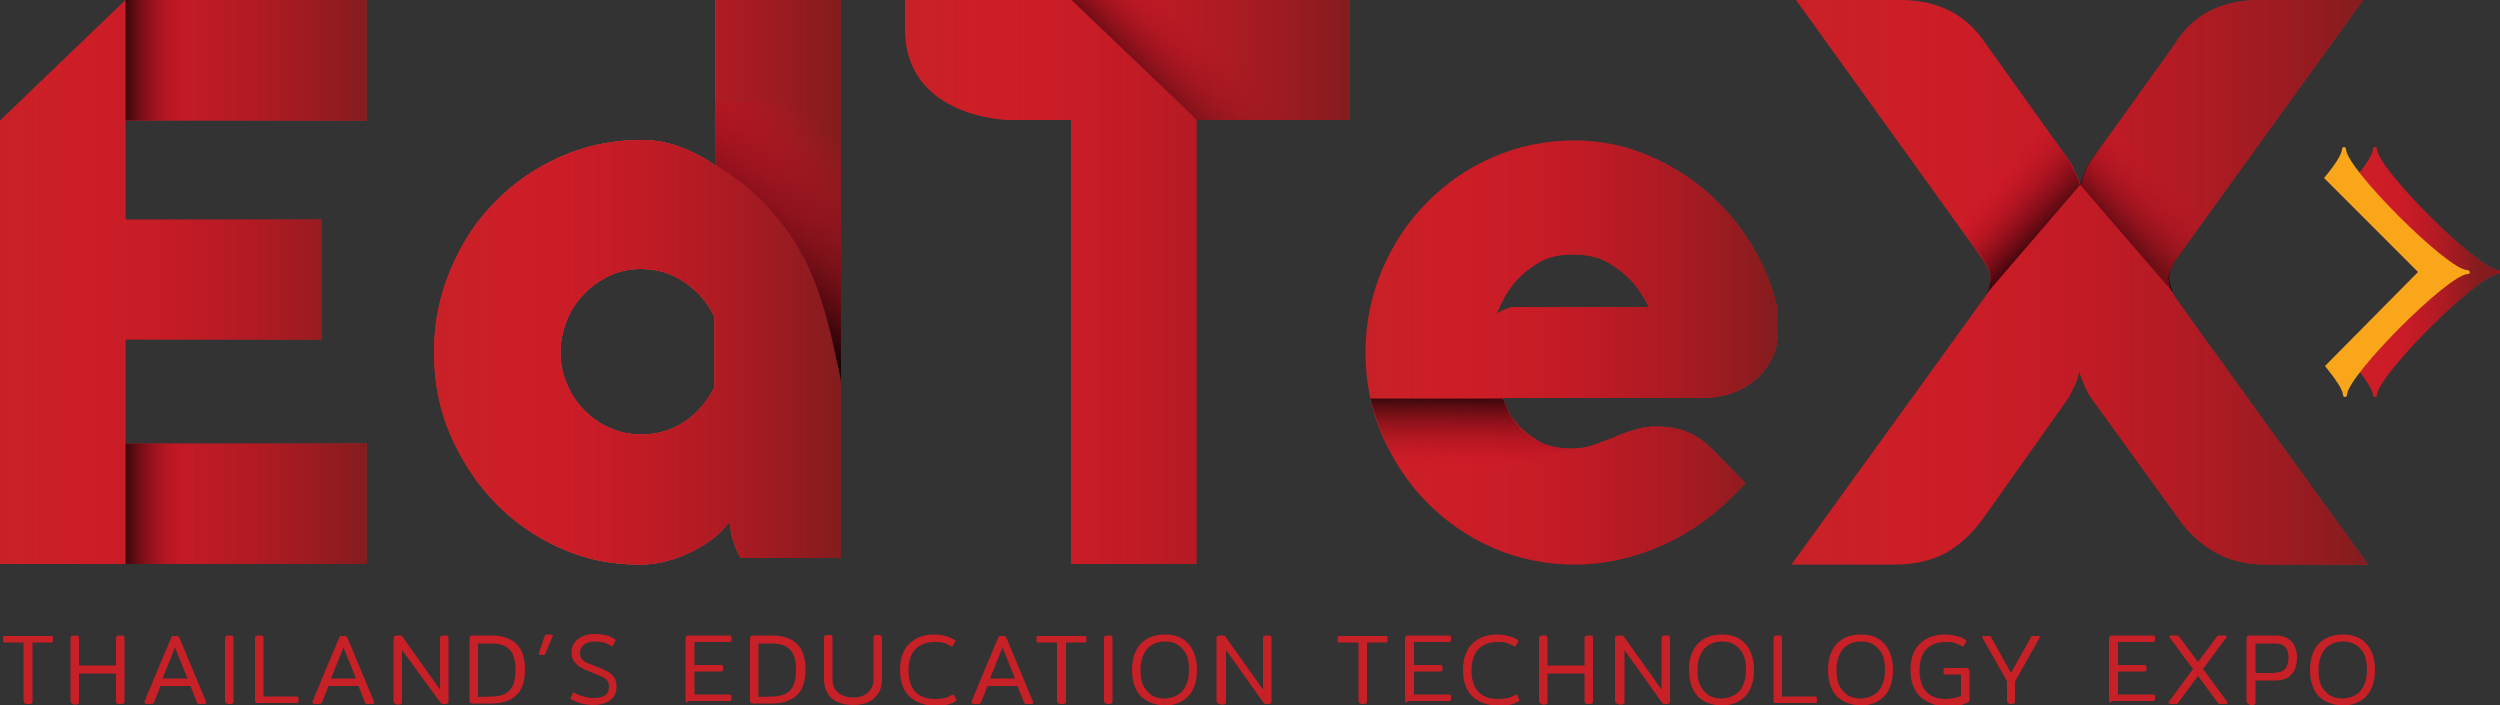 <?xml version="1.0" encoding="utf-8"?>
<!-- Generator: Adobe Illustrator 26.2.1, SVG Export Plug-In . SVG Version: 6.00 Build 0)  -->
<svg version="1.1" id="Layer_1" xmlns="http://www.w3.org/2000/svg" xmlns:xlink="http://www.w3.org/1999/xlink" x="0px" y="0px"
	 viewBox="0 0 500 141" style="enable-background:new 0 0 500 141;" xml:space="preserve">
<rect x="0" y="0" width="500" height="141" fill="#333333" stroke="none"/>
<style type="text/css">
	.st0{fill:#C82127;}
	.st1{fill:url(#SVGID_1_);}
	.st2{opacity:0.7;fill:url(#SVGID_00000142138097443849004040000010992379973323281030_);enable-background:new    ;}
	.st3{fill:url(#SVGID_00000177477572422183215430000017812960681786085001_);}
	.st4{fill:url(#SVGID_00000173861239735847561540000006971300792657466288_);}
	.st5{fill:url(#SVGID_00000109719086013930237180000006631954078901726875_);}
	.st6{fill:url(#SVGID_00000075123557205732077320000016693722539820638860_);}
	.st7{fill:#C82027;}
	.st8{fill:#C92027;}
	.st9{fill:url(#SVGID_00000175322523100162895900000006475464589505083792_);}
	.st10{fill:#F9A61A;}
	.st11{fill:url(#SVGID_00000104677648994417766610000003839099582568835751_);}
	.st12{opacity:0.7;fill:url(#SVGID_00000003069619946221284320000014380490140106773943_);enable-background:new    ;}
	.st13{opacity:0.7;fill:url(#SVGID_00000001651252157308151200000011049441595270418360_);enable-background:new    ;}
	.st14{fill:url(#SVGID_00000057850681923314823840000012641193953601070250_);}
	.st15{fill:url(#SVGID_00000010299016511294462710000016332312300077326264_);}
	.st16{fill:url(#SVGID_00000145769724429845845320000008184399201485209789_);}
	.st17{fill:url(#SVGID_00000026880099268605439990000010117525692932974253_);}
	.st18{fill:url(#SVGID_00000105414502811086156890000005265887052785124499_);}
	.st19{opacity:0.7;fill:url(#SVGID_00000093876656088924654540000014980132689780500620_);enable-background:new    ;}
</style>
<path class="st0" d="M181-0.1v5.9c0,17.8,20.6,18.2,20.6,18.2h12.6v88.8h25.1V24h30.6V-0.1H181z"/>
<linearGradient id="SVGID_1_" gradientUnits="userSpaceOnUse" x1="239.4" y1="962" x2="239.4" y2="962" gradientTransform="matrix(1 0 0 1 0 -938)">
	<stop  offset="0.147" style="stop-color:#FFFFFF;stop-opacity:0"/>
	<stop  offset="0.995" style="stop-color:#6B6C6E"/>
</linearGradient>
<path class="st1" d="M239.4,24"/>
<linearGradient id="SVGID_00000101084785300794557210000017887119660703785364_" gradientUnits="userSpaceOnUse" x1="245.341" y1="943.972" x2="233.618" y2="956.178" gradientTransform="matrix(1 0 0 1 0 -938)">
	<stop  offset="0.147" style="stop-color:#F40F2B;stop-opacity:0"/>
	<stop  offset="0.994" style="stop-color:#000000"/>
</linearGradient>
<polygon style="opacity:0.7;fill:url(#SVGID_00000101084785300794557210000017887119660703785364_);enable-background:new    ;" points="
	214.2,-0.1 239.4,-0.1 265,24 239.4,24 "/>
<linearGradient id="SVGID_00000030475432351622516090000016946791232028197304_" gradientUnits="userSpaceOnUse" x1="181" y1="994.35" x2="269.9" y2="994.35" gradientTransform="matrix(1 0 0 1 0 -938)">
	<stop  offset="0" style="stop-color:#F40F2B;stop-opacity:0"/>
	<stop  offset="0.995" style="stop-color:#841C1E"/>
</linearGradient>
<path style="fill:url(#SVGID_00000030475432351622516090000016946791232028197304_);" d="M181-0.1v5.9c0,17.8,20.6,18.2,20.6,18.2
	h12.6v88.8h25.1V24h30.6V-0.1H181z"/>
<path class="st0" d="M435.1,52c-0.6,0.8-0.9,1.7-1.2,2.5c-0.1,0.4-0.2,0.8-0.2,1.2c0.1,0.4,0.1,0.8,0.2,1.2s0.2,0.8,0.4,1.2
	c0.2,0.4,0.4,0.8,0.7,1.3c3,4.2,6.1,8.6,9.5,13.2c3.3,4.6,6.7,9.3,10,13.9c3.4,4.6,6.7,9.2,9.9,13.7c3.3,4.5,6.3,8.7,9.2,12.7h-20.5
	c-3.8,0-7.2-0.8-10-2.4s-5.2-3.7-7.1-6.4l-17.9-24.7c-0.4-0.6-0.7-1.2-1-1.8c-0.3-0.6-0.5-1.2-0.7-1.7c-0.2-0.6-0.4-1.1-0.5-1.6
	c-0.2,0.5-0.3,1.1-0.5,1.7c-0.2,0.5-0.4,1-0.7,1.6c-0.3,0.6-0.6,1.2-0.9,1.8L396.4,104c-2.1,2.8-4.5,5-7.3,6.6
	c-2.8,1.5-6.2,2.3-10,2.3h-20.8l38.4-53.1c0.7-0.9,1.1-1.6,1.2-2.2c0.2-0.6,0.2-1.1,0.2-1.4v-0.4c0-0.7-0.2-1.4-0.5-2.1
	c-0.3-0.7-0.7-1.3-1.1-1.9L359.2,0H380c3.7,0,7,0.7,10,2.2c2.9,1.5,5.3,3.7,7.1,6.5l16.8,23.5c0.4,0.6,0.7,1.1,0.9,1.7
	c0.3,0.6,0.5,1.1,0.7,1.5c0.2,0.6,0.4,1.1,0.6,1.6c0.1-0.4,0.3-0.9,0.5-1.5c0.2-0.4,0.3-0.9,0.6-1.5c0.2-0.6,0.6-1.2,1-1.8
	l16.7-23.3C438.5,3,444.2,0,452,0h20.6L435.1,52z"/>
<linearGradient id="SVGID_00000010272500881127450930000014089175680838058642_" gradientUnits="userSpaceOnUse" x1="395.092" y1="973.064" x2="407.888" y2="984.478" gradientTransform="matrix(1 0 0 1 0 -938)">
	<stop  offset="0.148" style="stop-color:#F40F2B;stop-opacity:0"/>
	<stop  offset="0.994" style="stop-color:#000000"/>
</linearGradient>
<path style="fill:url(#SVGID_00000010272500881127450930000014089175680838058642_);" d="M416,37c-0.2-0.5-0.4-1-0.6-1.6
	c-0.2-0.5-0.4-1-0.7-1.5c-0.3-0.6-0.6-1.1-0.9-1.7l-5.4-7.6l-20,15.8l8.1,11.2c0.4,0.6,0.8,1.2,1.1,1.9c0.3,0.7,0.5,1.4,0.5,2.1V56
	c0,0.3-0.1,0.8-0.2,1.4c-0.1,0.5-0.4,1.1-0.9,1.7l0,0L416,37z"/>
<linearGradient id="SVGID_00000180331545035921378210000014383173594695798202_" gradientUnits="userSpaceOnUse" x1="435.953" y1="972.325" x2="424.15" y2="984.774" gradientTransform="matrix(1 0 0 1 0 -938)">
	<stop  offset="0.148" style="stop-color:#F40F2B;stop-opacity:0"/>
	<stop  offset="0.994" style="stop-color:#000000"/>
</linearGradient>
<path style="fill:url(#SVGID_00000180331545035921378210000014383173594695798202_);" d="M434.4,58c-0.2-0.4-0.3-0.8-0.4-1.2
	s-0.2-0.8-0.2-1.2s0.1-0.8,0.2-1.2c0.2-0.8,0.6-1.7,1.2-2.5l8.4-11.7l-20-15.8l-5.5,7.7c-0.4,0.6-0.7,1.2-1,1.8
	c-0.2,0.6-0.4,1.1-0.6,1.5c-0.2,0.6-0.4,1.1-0.5,1.5l18.7,21.7C434.6,58.5,434.5,58.3,434.4,58z"/>
<linearGradient id="SVGID_00000139276891078314501650000006944355815633168803_" gradientUnits="userSpaceOnUse" x1="358.3" y1="994.45" x2="473.745" y2="994.45" gradientTransform="matrix(1 0 0 1 0 -938)">
	<stop  offset="0" style="stop-color:#F40F2B;stop-opacity:0"/>
	<stop  offset="0.995" style="stop-color:#841C1E"/>
</linearGradient>
<path style="fill:url(#SVGID_00000139276891078314501650000006944355815633168803_);" d="M435.1,52c-0.6,0.8-0.9,1.7-1.2,2.5
	c-0.1,0.4-0.2,0.8-0.2,1.2c0.1,0.4,0.1,0.8,0.2,1.2s0.2,0.8,0.4,1.2c0.2,0.4,0.4,0.8,0.7,1.3c3,4.2,6.1,8.6,9.5,13.2
	c3.3,4.6,6.7,9.3,10,13.9c3.4,4.6,6.7,9.2,9.9,13.7c3.3,4.5,6.3,8.7,9.2,12.7h-20.5c-3.8,0-7.2-0.8-10-2.4s-5.2-3.7-7.1-6.4
	l-17.9-24.7c-0.4-0.6-0.7-1.2-1-1.8c-0.3-0.6-0.5-1.2-0.7-1.7c-0.2-0.6-0.4-1.1-0.5-1.6c-0.2,0.5-0.3,1.1-0.5,1.7
	c-0.2,0.5-0.4,1-0.7,1.6c-0.3,0.6-0.6,1.2-0.9,1.8L396.4,104c-2.1,2.8-4.5,5-7.3,6.6c-2.8,1.5-6.2,2.3-10,2.3h-20.8l38.4-53.1
	c0.7-0.9,1.1-1.6,1.2-2.2c0.2-0.6,0.2-1.1,0.2-1.4v-0.4c0-0.7-0.2-1.4-0.5-2.1c-0.3-0.7-0.7-1.3-1.1-1.9L359.2,0H380
	c3.7,0,7,0.7,10,2.2c2.9,1.5,5.3,3.7,7.1,6.5l16.8,23.5c0.4,0.6,0.7,1.1,0.9,1.7c0.3,0.6,0.5,1.1,0.7,1.5c0.2,0.6,0.4,1.1,0.6,1.6
	c0.1-0.4,0.3-0.9,0.5-1.5c0.2-0.4,0.3-0.9,0.6-1.5c0.2-0.6,0.6-1.2,1-1.8l16.7-23.3C438.5,3,444.2,0,452,0h20.6L435.1,52z"/>
<g>
	<path class="st7" d="M4.7,140.1v-11.6H1.1c-0.2,0-0.4,0-0.4-0.1c-0.1-0.1-0.1-0.2-0.1-0.4v-0.3c0-0.2,0-0.3,0.1-0.4
		s0.2-0.1,0.4-0.1h9c0.2,0,0.4,0,0.4,0.1c0.1,0.1,0.1,0.2,0.1,0.4v0.3c0,0.2,0,0.3-0.1,0.4s-0.2,0.1-0.4,0.1H6.5v11.6
		c0,0.2,0,0.4-0.1,0.5s-0.2,0.2-0.4,0.2H5.3C4.9,140.7,4.7,140.5,4.7,140.1z"/>
	<path class="st7" d="M14.1,140.1v-12.4c0-0.4,0.2-0.6,0.6-0.6h0.6c0.2,0,0.4,0,0.4,0.2c0.1,0.1,0.1,0.3,0.1,0.4v5.4h7.4v-5.4
		c0-0.4,0.2-0.6,0.6-0.6h0.6c0.2,0,0.4,0,0.4,0.2c0.1,0.1,0.1,0.3,0.1,0.4v12.4c0,0.2,0,0.4-0.1,0.5s-0.2,0.2-0.4,0.2h-0.6
		c-0.4,0-0.6-0.2-0.6-0.6v-5.5h-7.4v5.5c0,0.2,0,0.4-0.1,0.5s-0.2,0.2-0.4,0.2h-0.6C14.3,140.7,14.1,140.5,14.1,140.1z"/>
	<path class="st7" d="M28.9,140.5c0,0,0-0.1,0-0.2l5.3-12.7c0.1-0.2,0.1-0.3,0.2-0.3c0.1-0.1,0.2-0.1,0.3-0.1h0.7
		c0.1,0,0.2,0,0.3,0.1s0.1,0.2,0.2,0.3l5.3,12.7c0,0.1,0,0.2,0,0.2c0,0.2-0.1,0.3-0.3,0.3h-1c-0.2,0-0.3,0-0.3-0.1
		c-0.1,0-0.1-0.1-0.2-0.2l-1.3-3.3h-6l-1.3,3.3c-0.1,0.1-0.1,0.2-0.2,0.2s-0.2,0.1-0.3,0.1h-1C29,140.7,28.9,140.6,28.9,140.5z
		 M37.5,135.7l-2.5-6.2l-2.5,6.2H37.5z"/>
	<path class="st7" d="M45,140.1v-12.4c0-0.4,0.2-0.6,0.6-0.6h0.6c0.2,0,0.4,0,0.4,0.2c0.1,0.1,0.1,0.3,0.1,0.4v12.4
		c0,0.2,0,0.4-0.1,0.5s-0.2,0.2-0.4,0.2h-0.6C45.2,140.7,45,140.5,45,140.1z"/>
	<path class="st7" d="M51,140.1v-12.4c0-0.4,0.2-0.6,0.6-0.6h0.6c0.2,0,0.4,0,0.4,0.2c0.1,0.1,0.1,0.3,0.1,0.4v11.6h6.5
		c0.2,0,0.4,0,0.4,0.1c0.1,0.1,0.1,0.2,0.1,0.4v0.3c0,0.2,0,0.3-0.1,0.4c-0.1,0.1-0.2,0.1-0.4,0.1h-7.7
		C51.2,140.7,51,140.5,51,140.1z"/>
	<path class="st7" d="M62.5,140.5c0,0,0-0.1,0-0.2l5.3-12.7c0.1-0.2,0.1-0.3,0.2-0.3c0.1-0.1,0.2-0.1,0.3-0.1H69
		c0.1,0,0.2,0,0.3,0.1c0.1,0.1,0.1,0.2,0.2,0.3l5.3,12.7c0,0.1,0,0.2,0,0.2c0,0.2-0.1,0.3-0.3,0.3h-1c-0.2,0-0.3,0-0.3-0.1
		c-0.1,0-0.1-0.1-0.2-0.2l-1.3-3.3h-6l-1.3,3.3c-0.1,0.1-0.1,0.2-0.2,0.2s-0.2,0.1-0.3,0.1h-1C62.6,140.7,62.5,140.6,62.5,140.5z
		 M71.2,135.7l-2.5-6.2l-2.5,6.2H71.2z"/>
	<path class="st7" d="M78.7,140.1v-12.4c0-0.4,0.2-0.6,0.6-0.6h0.6c0.2,0,0.3,0,0.4,0.1c0.1,0,0.2,0.1,0.3,0.3l7.4,10.4v-10.2
		c0-0.4,0.2-0.6,0.6-0.6h0.6c0.2,0,0.4,0,0.4,0.2c0.1,0.1,0.1,0.3,0.1,0.4v12.4c0,0.2,0,0.4-0.1,0.5s-0.2,0.2-0.4,0.2h-0.6
		c-0.1,0-0.3,0-0.3-0.1c-0.1,0-0.2-0.1-0.3-0.3L80.4,130v10.2c0,0.2,0,0.4-0.1,0.5s-0.2,0.2-0.4,0.2h-0.6
		C78.9,140.7,78.7,140.5,78.7,140.1z"/>
	<path class="st7" d="M93.9,140.1v-12.4c0-0.4,0.2-0.6,0.6-0.6h3.7c2.2,0,3.8,0.5,5,1.6s1.8,2.8,1.8,5.2s-0.6,4.1-1.8,5.2
		c-1.2,1.1-2.8,1.6-5,1.6h-3.7C94.1,140.7,93.9,140.5,93.9,140.1z M98.3,139.3c1.6,0,2.8-0.4,3.6-1.2c0.8-0.8,1.2-2.2,1.2-4.1
		c0-1.9-0.4-3.3-1.2-4.1c-0.8-0.8-2-1.2-3.6-1.2h-2.7v10.7L98.3,139.3L98.3,139.3z"/>
	<path class="st7" d="M107.8,130.8c0,0,0-0.1,0-0.2l1.1-3.3c0.1-0.2,0.1-0.3,0.2-0.3c0.1-0.1,0.2-0.1,0.4-0.1h0.7
		c0.2,0,0.4,0.1,0.4,0.2s0,0.1-0.1,0.2l-1.4,3.4c-0.1,0.2-0.2,0.3-0.5,0.3h-0.5C107.9,131,107.8,130.9,107.8,130.8z"/>
	<path class="st7" d="M116.3,140.7c-0.8-0.2-1.5-0.5-2-0.8c-0.1-0.1-0.2-0.2-0.2-0.3c0,0,0-0.1,0.1-0.2l0.4-0.8
		c0.1-0.1,0.1-0.1,0.2-0.1s0.1,0,0.2,0.1c0.5,0.3,1,0.5,1.7,0.7s1.3,0.3,2,0.3c1,0,1.8-0.2,2.3-0.5c0.5-0.4,0.8-0.9,0.8-1.7
		c0-0.5-0.1-0.9-0.3-1.2c-0.2-0.3-0.5-0.6-1-0.8c-0.4-0.2-1.1-0.5-2.1-0.9c-0.8-0.3-1.5-0.6-2.1-0.9c-0.5-0.3-1-0.7-1.4-1.2
		s-0.6-1.1-0.6-1.9c0-1.1,0.4-2,1.3-2.7s2-1,3.3-1c1.6,0,3,0.3,4,1c0.1,0.1,0.2,0.2,0.2,0.3s0,0.1-0.1,0.2l-0.4,0.8
		c-0.1,0.1-0.1,0.2-0.2,0.2c0,0-0.1,0-0.2-0.1c-0.8-0.6-1.9-0.9-3.3-0.9c-0.9,0-1.6,0.2-2.1,0.6c-0.5,0.4-0.8,0.9-0.8,1.7
		c0,0.5,0.1,0.9,0.3,1.1c0.2,0.3,0.4,0.5,0.8,0.7c0.3,0.2,0.9,0.4,1.6,0.7l0.8,0.3c0.9,0.4,1.7,0.7,2.2,1s0.9,0.7,1.2,1.2
		c0.3,0.5,0.4,1.1,0.4,1.8c0,1.1-0.4,2-1.2,2.6c-0.8,0.6-2,1-3.5,1C118,141,117.1,140.9,116.3,140.7z"/>
	<path class="st7" d="M137.1,140.1v-12.4c0-0.4,0.2-0.6,0.6-0.6h8.1c0.2,0,0.4,0,0.4,0.1c0.1,0.1,0.1,0.2,0.1,0.4v0.3
		c0,0.2,0,0.4-0.1,0.4c-0.1,0.1-0.2,0.1-0.4,0.1h-6.9v4.6h5.2c0.2,0,0.4,0,0.4,0.1c0.1,0.1,0.1,0.2,0.1,0.4v0.3c0,0.2,0,0.3-0.1,0.4
		c-0.1,0.1-0.2,0.1-0.4,0.1h-5.2v4.6h6.9c0.2,0,0.4,0,0.4,0.1c0.1,0.1,0.1,0.2,0.1,0.4v0.3c0,0.2,0,0.3-0.1,0.4
		c-0.1,0.1-0.2,0.1-0.4,0.1h-8.1C137.3,140.7,137.1,140.5,137.1,140.1z"/>
	<path class="st7" d="M150,140.1v-12.4c0-0.4,0.2-0.6,0.6-0.6h3.7c2.2,0,3.8,0.5,5,1.6s1.8,2.8,1.8,5.2s-0.6,4.1-1.8,5.2
		c-1.2,1.1-2.8,1.6-5,1.6h-3.7C150.2,140.7,150,140.5,150,140.1z M154.4,139.3c1.6,0,2.8-0.4,3.6-1.2s1.2-2.2,1.2-4.1
		c0-1.9-0.4-3.3-1.2-4.1s-2-1.2-3.6-1.2h-2.7v10.7L154.4,139.3L154.4,139.3z"/>
	<path class="st7" d="M167.5,140.4c-0.9-0.4-1.6-1-2-1.8c-0.5-0.8-0.7-1.7-0.7-2.7v-8.3c0-0.4,0.2-0.6,0.6-0.6h0.6
		c0.2,0,0.4,0,0.4,0.2c0.1,0.1,0.1,0.3,0.1,0.4v8.3c0,1.1,0.4,2,1.1,2.6c0.7,0.6,1.7,1,3,1s2.2-0.3,3-1c0.7-0.6,1.1-1.5,1.1-2.6
		v-8.3c0-0.2,0-0.4,0.1-0.4c0.1-0.1,0.2-0.2,0.4-0.2h0.6c0.4,0,0.6,0.2,0.6,0.6v8.3c0,1-0.2,1.9-0.7,2.7s-1.2,1.4-2,1.8
		c-0.9,0.4-1.9,0.6-3,0.6C169.4,141,168.4,140.8,167.5,140.4z"/>
	<path class="st7" d="M181.8,139.2c-1.2-1.2-1.8-3-1.8-5.2s0.6-4,1.8-5.2s2.8-1.9,5-1.9c0.8,0,1.6,0.1,2.3,0.3
		c0.7,0.2,1.3,0.4,1.8,0.8c0.1,0.1,0.2,0.1,0.2,0.2c0,0.1,0,0.1-0.1,0.2l-0.4,0.7c-0.1,0.1-0.1,0.2-0.2,0.2c-0.1,0-0.1,0-0.2-0.1
		c-0.4-0.2-0.9-0.4-1.4-0.6c-0.6-0.2-1.2-0.2-1.9-0.2c-1.6,0-2.9,0.5-3.8,1.4c-0.9,0.9-1.4,2.4-1.4,4.3c0,1.9,0.5,3.4,1.4,4.3
		c0.9,0.9,2.2,1.4,3.8,1.4c0.8,0,1.5-0.1,2-0.2c0.6-0.1,1.1-0.4,1.5-0.6c0.1-0.1,0.1-0.1,0.2-0.1c0.1,0,0.1,0,0.2,0.1l0.4,0.8
		c0,0.1,0.1,0.1,0.1,0.2v0.1l-0.1,0.1c-1,0.7-2.5,1-4.4,1C184.6,141,183,140.4,181.8,139.2z"/>
	<path class="st7" d="M194.3,140.5c0,0,0-0.1,0-0.2l5.3-12.7c0.1-0.2,0.1-0.3,0.2-0.3c0.1-0.1,0.2-0.1,0.3-0.1h0.7
		c0.1,0,0.2,0,0.3,0.1s0.1,0.2,0.2,0.3l5.3,12.7c0,0.1,0,0.2,0,0.2c0,0.2-0.1,0.3-0.3,0.3h-1c-0.2,0-0.3,0-0.3-0.1
		c-0.1,0-0.1-0.1-0.2-0.2l-1.3-3.3h-6l-1.3,3.3c-0.1,0.1-0.1,0.2-0.2,0.2c-0.1,0-0.2,0.1-0.3,0.1h-1
		C194.4,140.7,194.3,140.6,194.3,140.5z M203,135.7l-2.5-6.2l-2.5,6.2H203z"/>
	<path class="st7" d="M211.4,140.1v-11.6h-3.6c-0.2,0-0.4,0-0.4-0.1c-0.1-0.1-0.1-0.2-0.1-0.4v-0.3c0-0.2,0-0.3,0.1-0.4
		s0.2-0.1,0.4-0.1h9c0.2,0,0.4,0,0.4,0.1c0.1,0.1,0.1,0.2,0.1,0.4v0.3c0,0.2,0,0.3-0.1,0.4s-0.2,0.1-0.4,0.1h-3.6v11.6
		c0,0.2,0,0.4-0.1,0.5s-0.2,0.2-0.4,0.2H212C211.6,140.7,211.4,140.5,211.4,140.1z"/>
	<path class="st7" d="M220.8,140.1v-12.4c0-0.4,0.2-0.6,0.6-0.6h0.6c0.2,0,0.4,0,0.4,0.2c0.1,0.1,0.1,0.3,0.1,0.4v12.4
		c0,0.2,0,0.4-0.1,0.5s-0.2,0.2-0.4,0.2h-0.6C221,140.7,220.8,140.5,220.8,140.1z"/>
	<path class="st7" d="M228.1,139.2c-1.1-1.2-1.7-3-1.7-5.2s0.6-4,1.7-5.2c1.1-1.2,2.8-1.9,4.8-1.9c2.1,0,3.7,0.6,4.8,1.9
		c1.1,1.2,1.7,3,1.7,5.2s-0.6,4-1.7,5.2c-1.1,1.2-2.8,1.9-4.8,1.9C230.9,141,229.3,140.4,228.1,139.2z M236.5,138.2
		c0.8-1,1.3-2.4,1.3-4.2c0-1.9-0.4-3.3-1.3-4.2c-0.8-1-2-1.5-3.5-1.5s-2.7,0.5-3.6,1.5c-0.8,1-1.3,2.4-1.3,4.2
		c0,1.9,0.4,3.3,1.3,4.2c0.8,1,2,1.5,3.6,1.5C234.5,139.6,235.7,139.1,236.5,138.2z"/>
	<path class="st7" d="M243.3,140.1v-12.4c0-0.4,0.2-0.6,0.6-0.6h0.6c0.2,0,0.3,0,0.4,0.1c0.1,0,0.2,0.1,0.3,0.3l7.4,10.4v-10.2
		c0-0.4,0.2-0.6,0.6-0.6h0.6c0.2,0,0.4,0,0.4,0.2c0.1,0.1,0.1,0.3,0.1,0.4v12.4c0,0.2,0,0.4-0.1,0.5s-0.2,0.2-0.4,0.2h-0.6
		c-0.1,0-0.3,0-0.3-0.1c-0.1,0-0.2-0.1-0.3-0.3l-7.4-10.4v10.2c0,0.2,0,0.4-0.1,0.5s-0.2,0.2-0.4,0.2h-0.6
		C243.5,140.7,243.3,140.5,243.3,140.1z"/>
	<path class="st7" d="M271.7,140.1v-11.6H268c-0.2,0-0.4,0-0.4-0.1c-0.1-0.1-0.1-0.2-0.1-0.4v-0.3c0-0.2,0-0.3,0.1-0.4
		s0.2-0.1,0.4-0.1h9c0.2,0,0.4,0,0.4,0.1c0.1,0.1,0.1,0.2,0.1,0.4v0.3c0,0.2,0,0.3-0.1,0.4s-0.2,0.1-0.4,0.1h-3.6v11.6
		c0,0.2,0,0.4-0.1,0.5s-0.2,0.2-0.4,0.2h-0.6C271.9,140.7,271.7,140.5,271.7,140.1z"/>
	<path class="st7" d="M281,140.1v-12.4c0-0.4,0.2-0.6,0.6-0.6h8.1c0.2,0,0.4,0,0.4,0.1c0.1,0.1,0.1,0.2,0.1,0.4v0.3
		c0,0.2,0,0.4-0.1,0.4c-0.1,0.1-0.2,0.1-0.4,0.1h-6.9v4.6h5.2c0.2,0,0.4,0,0.4,0.1c0.1,0.1,0.1,0.2,0.1,0.4v0.3c0,0.2,0,0.3-0.1,0.4
		c-0.1,0.1-0.2,0.1-0.4,0.1h-5.2v4.6h6.9c0.2,0,0.4,0,0.4,0.1c0.1,0.1,0.1,0.2,0.1,0.4v0.3c0,0.2,0,0.3-0.1,0.4
		c-0.1,0.1-0.2,0.1-0.4,0.1h-8.1C281.2,140.7,281,140.5,281,140.1z"/>
	<path class="st7" d="M294.4,139.2c-1.2-1.2-1.8-3-1.8-5.2s0.6-4,1.8-5.2c1.2-1.2,2.8-1.9,5-1.9c0.8,0,1.6,0.1,2.3,0.3
		c0.7,0.2,1.3,0.4,1.8,0.8c0.1,0.1,0.2,0.1,0.2,0.2c0,0.1,0,0.1-0.1,0.2l-0.4,0.7c-0.1,0.1-0.1,0.2-0.2,0.2s-0.1,0-0.2-0.1
		c-0.4-0.2-0.9-0.4-1.4-0.6c-0.6-0.2-1.2-0.2-1.9-0.2c-1.6,0-2.9,0.5-3.8,1.4s-1.4,2.4-1.4,4.3c0,1.9,0.5,3.4,1.4,4.3
		c0.9,0.9,2.2,1.4,3.8,1.4c0.8,0,1.5-0.1,2-0.2c0.6-0.1,1.1-0.4,1.5-0.6c0.1-0.1,0.1-0.1,0.2-0.1s0.1,0,0.2,0.1l0.4,0.8
		c0,0.1,0.1,0.1,0.1,0.2v0.1l-0.1,0.1c-1,0.7-2.5,1-4.4,1C297.3,141,295.6,140.4,294.4,139.2z"/>
	<path class="st7" d="M307.8,140.1v-12.4c0-0.4,0.2-0.6,0.6-0.6h0.6c0.2,0,0.4,0,0.4,0.2c0.1,0.1,0.1,0.3,0.1,0.4v5.4h7.4v-5.4
		c0-0.4,0.2-0.6,0.6-0.6h0.6c0.2,0,0.4,0,0.4,0.2c0.1,0.1,0.1,0.3,0.1,0.4v12.4c0,0.2,0,0.4-0.1,0.5s-0.2,0.2-0.4,0.2h-0.6
		c-0.4,0-0.6-0.2-0.6-0.6v-5.5h-7.4v5.5c0,0.2,0,0.4-0.1,0.5s-0.2,0.2-0.4,0.2h-0.6C308,140.7,307.8,140.5,307.8,140.1z"/>
	<path class="st7" d="M323,140.1v-12.4c0-0.4,0.2-0.6,0.6-0.6h0.6c0.2,0,0.3,0,0.4,0.1c0.1,0,0.2,0.1,0.3,0.3l7.4,10.4v-10.2
		c0-0.4,0.2-0.6,0.6-0.6h0.6c0.2,0,0.4,0,0.4,0.2c0.1,0.1,0.1,0.3,0.1,0.4v12.4c0,0.2,0,0.4-0.1,0.5s-0.2,0.2-0.4,0.2h-0.6
		c-0.1,0-0.3,0-0.3-0.1c-0.1,0-0.2-0.1-0.3-0.3l-7.4-10.4v10.2c0,0.2,0,0.4-0.1,0.5s-0.2,0.2-0.4,0.2h-0.6
		C323.2,140.7,323,140.5,323,140.1z"/>
	<path class="st7" d="M339.5,139.2c-1.1-1.2-1.7-3-1.7-5.2s0.6-4,1.7-5.2s2.8-1.9,4.8-1.9c2.1,0,3.7,0.6,4.8,1.9
		c1.1,1.2,1.7,3,1.7,5.2s-0.6,4-1.7,5.2s-2.8,1.9-4.8,1.9C342.2,141,340.6,140.4,339.5,139.2z M347.9,138.2c0.8-1,1.3-2.4,1.3-4.2
		c0-1.9-0.4-3.3-1.3-4.2c-0.8-1-2-1.5-3.5-1.5s-2.7,0.5-3.6,1.5c-0.8,1-1.3,2.4-1.3,4.2c0,1.9,0.4,3.3,1.3,4.2c0.8,1,2,1.5,3.6,1.5
		C345.9,139.6,347,139.1,347.9,138.2z"/>
	<path class="st7" d="M354.7,140.1v-12.4c0-0.4,0.2-0.6,0.6-0.6h0.6c0.2,0,0.4,0,0.4,0.2c0.1,0.1,0.1,0.3,0.1,0.4v11.6h6.5
		c0.2,0,0.4,0,0.4,0.1c0.1,0.1,0.1,0.2,0.1,0.4v0.3c0,0.2,0,0.3-0.1,0.4c-0.1,0.1-0.2,0.1-0.4,0.1h-7.7
		C354.9,140.7,354.7,140.5,354.7,140.1z"/>
	<path class="st7" d="M367.3,139.2c-1.1-1.2-1.7-3-1.7-5.2s0.6-4,1.7-5.2s2.8-1.9,4.8-1.9c2.1,0,3.7,0.6,4.8,1.9
		c1.1,1.2,1.7,3,1.7,5.2s-0.6,4-1.7,5.2s-2.8,1.9-4.8,1.9C370.1,141,368.5,140.4,367.3,139.2z M375.7,138.2c0.8-1,1.3-2.4,1.3-4.2
		c0-1.9-0.4-3.3-1.3-4.2c-0.8-1-2-1.5-3.5-1.5s-2.7,0.5-3.6,1.5c-0.8,1-1.3,2.4-1.3,4.2c0,1.9,0.4,3.3,1.3,4.2c0.8,1,2,1.5,3.6,1.5
		C373.7,139.6,374.9,139.1,375.7,138.2z"/>
	<path class="st7" d="M383.9,139.2c-1.2-1.2-1.8-3-1.8-5.2s0.6-4,1.8-5.2c1.2-1.2,2.9-1.9,5-1.9c0.8,0,1.6,0.1,2.4,0.3
		c0.7,0.2,1.4,0.4,1.8,0.8c0.1,0.1,0.2,0.1,0.2,0.2c0,0.1,0,0.1-0.1,0.2l-0.4,0.7c-0.1,0.1-0.1,0.2-0.2,0.2s-0.1,0-0.2-0.1
		c-0.4-0.2-0.9-0.4-1.4-0.6c-0.6-0.2-1.2-0.2-1.9-0.2c-1.6,0-2.9,0.5-3.8,1.4s-1.4,2.4-1.4,4.3c0,1.9,0.5,3.3,1.4,4.3
		c0.9,0.9,2.2,1.4,3.7,1.4c0.6,0,1.2-0.1,1.8-0.2c0.6-0.1,1.1-0.3,1.4-0.4v-4.3h-3c-0.2,0-0.4,0-0.4-0.1c-0.1-0.1-0.1-0.2-0.1-0.4
		v-0.3c0-0.2,0-0.3,0.1-0.4c0.1-0.1,0.2-0.1,0.4-0.1h4.1c0.2,0,0.4,0.1,0.5,0.2c0.1,0.1,0.1,0.3,0.1,0.5v5.5c0,0.2,0,0.3,0,0.4
		c0,0.1-0.1,0.1-0.2,0.2c-1.3,0.7-2.9,1.1-4.8,1.1C386.8,141,385.1,140.4,383.9,139.2z"/>
	<path class="st7" d="M401.4,140.1v-3.9l-4.9-8.6c0-0.1-0.1-0.2-0.1-0.2c0-0.2,0.1-0.2,0.3-0.2h1c0.2,0,0.3,0,0.3,0
		c0.1,0,0.1,0.1,0.2,0.2l4,7.2l4-7.2c0.1-0.1,0.1-0.2,0.2-0.2s0.2,0,0.3,0h1c0.2,0,0.3,0.1,0.3,0.2s0,0.1-0.1,0.2l-4.9,8.7v3.9
		c0,0.4-0.2,0.6-0.6,0.6H402C401.6,140.7,401.4,140.5,401.4,140.1z"/>
	<path class="st7" d="M421.8,140.1v-12.4c0-0.4,0.2-0.6,0.6-0.6h8.1c0.2,0,0.4,0,0.4,0.1c0.1,0.1,0.1,0.2,0.1,0.4v0.3
		c0,0.2,0,0.4-0.1,0.4c-0.1,0.1-0.2,0.1-0.4,0.1h-6.9v4.6h5.2c0.2,0,0.4,0,0.4,0.1c0.1,0.1,0.1,0.2,0.1,0.4v0.3c0,0.2,0,0.3-0.1,0.4
		c-0.1,0.1-0.2,0.1-0.4,0.1h-5.2v4.6h6.9c0.2,0,0.4,0,0.4,0.1c0.1,0.1,0.1,0.2,0.1,0.4v0.3c0,0.2,0,0.3-0.1,0.4
		c-0.1,0.1-0.2,0.1-0.4,0.1h-8.1C422,140.7,421.8,140.5,421.8,140.1z"/>
	<path class="st7" d="M433.8,140.7c-0.1,0-0.1-0.1-0.1-0.2c0-0.1,0-0.1,0.1-0.2l4.8-6.5l-4.6-6.2c-0.1-0.1-0.1-0.2-0.1-0.3
		c0-0.1,0.1-0.2,0.2-0.2h1.2c0.1,0,0.2,0,0.3,0c0.1,0,0.1,0.1,0.2,0.2l3.8,5.1l3.8-5.1c0.1-0.1,0.1-0.1,0.2-0.2c0.1,0,0.2,0,0.3,0
		h1.2c0.2,0,0.2,0.1,0.2,0.2s0,0.2-0.1,0.3l-4.6,6.2l4.8,6.5c0.1,0.1,0.1,0.2,0.1,0.2c0,0.1,0,0.1-0.1,0.2c-0.1,0-0.1,0.1-0.2,0.1
		H444c-0.1,0-0.2,0-0.2,0s-0.1-0.1-0.2-0.2l-4-5.4l-4,5.4c-0.1,0.1-0.1,0.1-0.2,0.2c0,0-0.1,0-0.2,0H434
		C434,140.7,433.9,140.7,433.8,140.7z"/>
	<path class="st7" d="M449.3,140.1v-12.4c0-0.4,0.2-0.6,0.6-0.6h5.1c1.5,0,2.6,0.4,3.3,1.2c0.7,0.8,1.1,1.9,1.1,3.3
		c0,1.4-0.4,2.5-1.1,3.3s-1.9,1.2-3.3,1.2h-3.9v4.2c0,0.2,0,0.4-0.1,0.5s-0.2,0.2-0.4,0.2H450C449.5,140.7,449.3,140.5,449.3,140.1z
		 M455,134.5c0.9,0,1.6-0.2,2-0.7s0.7-1.2,0.7-2.2s-0.2-1.7-0.7-2.2c-0.4-0.5-1.1-0.7-2-0.7h-3.9v5.9h3.9V134.5z"/>
	<path class="st7" d="M463.7,139.2c-1.1-1.2-1.7-3-1.7-5.2s0.6-4,1.7-5.2s2.8-1.9,4.8-1.9c2.1,0,3.7,0.6,4.8,1.9
		c1.1,1.2,1.7,3,1.7,5.2s-0.6,4-1.7,5.2s-2.8,1.9-4.8,1.9C466.5,141,464.8,140.4,463.7,139.2z M472.1,138.2c0.8-1,1.3-2.4,1.3-4.2
		c0-1.9-0.4-3.3-1.3-4.2c-0.8-1-2-1.5-3.5-1.5s-2.7,0.5-3.6,1.5c-0.8,1-1.3,2.4-1.3,4.2c0,1.9,0.4,3.3,1.3,4.2c0.8,1,2,1.5,3.6,1.5
		C470.1,139.6,471.3,139.1,472.1,138.2z"/>
</g>
<g>
	<path class="st8" d="M499.6,54c-3.8,0-24.2-20.3-24.2-24.2c0-0.2-0.2-0.4-0.4-0.4c-0.2,0-0.4,0.2-0.4,0.4c0,1-1.4,3.2-3.6,5.8
		l18.8,18.8L471,73.2c2.1,2.6,3.6,4.8,3.6,5.8c0,0.2,0.2,0.4,0.4,0.4c0.2,0,0.4-0.2,0.4-0.4c0-3.8,20.3-24.2,24.2-24.2
		c0.2,0,0.4-0.2,0.4-0.4C500,54.2,499.8,54,499.6,54z"/>
	
		<linearGradient id="SVGID_00000057138559089981778620000001002830600182771121_" gradientUnits="userSpaceOnUse" x1="471.136" y1="992.4" x2="500" y2="992.4" gradientTransform="matrix(1 0 0 1 0 -938)">
		<stop  offset="0" style="stop-color:#F40F2B;stop-opacity:0"/>
		<stop  offset="0.839" style="stop-color:#841C1E"/>
	</linearGradient>
	<path style="fill:url(#SVGID_00000057138559089981778620000001002830600182771121_);" d="M499.6,54c-3.8,0-24.2-20.3-24.2-24.2
		c0-0.2-0.2-0.4-0.4-0.4c-0.2,0-0.4,0.2-0.4,0.4c0,1-1.4,3.2-3.6,5.8l18.8,18.8L471,73.2c2.1,2.6,3.6,4.8,3.6,5.8
		c0,0.2,0.2,0.4,0.4,0.4c0.2,0,0.4-0.2,0.4-0.4c0-3.8,20.3-24.2,24.2-24.2c0.2,0,0.4-0.2,0.4-0.4C500,54.2,499.8,54,499.6,54z"/>
	<path class="st10" d="M493.4,54c-3.8,0-24.2-20.3-24.2-24.2c0-0.2-0.2-0.4-0.4-0.4c-0.2,0-0.4,0.2-0.4,0.4c0,1-1.4,3.2-3.6,5.8
		l18.8,18.8L465,73.2c2.1,2.6,3.6,4.8,3.6,5.8c0,0.2,0.2,0.4,0.4,0.4c0.2,0,0.4-0.2,0.4-0.4c0-3.8,20.3-24.2,24.2-24.2
		c0.2,0,0.4-0.2,0.4-0.4C493.8,54.2,493.7,54,493.4,54z"/>
</g>
<polygon class="st0" points="73.3,24.1 73.3,0 25.1,0 0,24.1 0,112.8 73.3,112.8 73.3,88.7 25.1,88.7 25.1,67.9 64.3,67.9 
	64.3,43.9 25.1,43.9 25.1,24.1 "/>
<linearGradient id="SVGID_00000000910520545831538260000011948609901235557517_" gradientUnits="userSpaceOnUse" x1="0" y1="994.4" x2="73.3" y2="994.4" gradientTransform="matrix(1 0 0 1 0 -938)">
	<stop  offset="1.447987e-07" style="stop-color:#F40F2B;stop-opacity:0"/>
	<stop  offset="0.996" style="stop-color:#841C1E"/>
</linearGradient>
<polygon style="fill:url(#SVGID_00000000910520545831538260000011948609901235557517_);" points="73.3,24.1 73.3,0 25.1,0 0,24.1 
	0,112.8 73.3,112.8 73.3,88.7 25.1,88.7 25.1,67.9 64.3,67.9 64.3,43.9 25.1,43.9 25.1,24.1 "/>
<linearGradient id="SVGID_00000004546832812704220000000002383720832086648469_" gradientUnits="userSpaceOnUse" x1="-1644.447" y1="1113.516" x2="-1627.829" y2="1113.516" gradientTransform="matrix(-1 0 0 -1 -1602.695 1125.566)">
	<stop  offset="0.147" style="stop-color:#F40F2B;stop-opacity:0"/>
	<stop  offset="0.994" style="stop-color:#000000"/>
</linearGradient>
<rect x="25.1" style="opacity:0.7;fill:url(#SVGID_00000004546832812704220000000002383720832086648469_);enable-background:new    ;" width="16.6" height="24.1"/>
<linearGradient id="SVGID_00000099646922422103733830000006541397804300961935_" gradientUnits="userSpaceOnUse" x1="-1644.447" y1="1024.816" x2="-1627.829" y2="1024.816" gradientTransform="matrix(-1 0 0 -1 -1602.695 1125.566)">
	<stop  offset="0.148" style="stop-color:#F40F2B;stop-opacity:0"/>
	<stop  offset="0.994" style="stop-color:#000000"/>
</linearGradient>
<rect x="25.1" y="88.7" style="opacity:0.7;fill:url(#SVGID_00000099646922422103733830000006541397804300961935_);enable-background:new    ;" width="16.6" height="24.1"/>
<g>
	<g>
		<path class="st8" d="M168.1,111.6h-19.9c-0.4-0.5-0.7-1.1-0.9-1.7c-0.3-0.6-0.5-1.3-0.8-2.2c-0.3-0.9-0.4-2-0.5-3.3l-0.6,0.5
			c-0.7,0.9-1.6,1.9-2.8,2.8s-2.6,1.8-4.2,2.6c-1.6,0.8-3.2,1.4-5,1.9s-3.5,0.7-5.2,0.7h-0.5c-5.6,0-10.9-1.1-15.9-3.4
			s-9.3-5.3-13-9.2c-3.7-3.9-6.6-8.4-8.8-13.5c-2.2-5.1-3.2-10.6-3.2-16.4s1.1-11.3,3.3-16.5c2.2-5.2,5.1-9.7,8.9-13.5
			c3.8-3.9,8.2-6.9,13.2-9.1s10.4-3.3,16.1-3.3c2.8,0,5.4,0.5,8,1.5s4.9,2.2,6.8,3.7V0h25.1v111.6H168.1z M128.3,86.9
			c3.2,0,6.1-0.9,8.7-2.6c2.6-1.8,4.5-4.1,5.9-6.9v-14c-1.3-2.8-3.3-5.1-5.9-6.9c-2.6-1.8-5.5-2.7-8.7-2.7c-2.3,0-4.4,0.4-6.3,1.3
			c-1.9,0.9-3.7,2.1-5.1,3.6c-1.5,1.5-2.7,3.3-3.5,5.3c-0.8,2-1.3,4.2-1.3,6.4c0,2.3,0.4,4.4,1.3,6.4c0.8,2,2,3.8,3.5,5.3
			s3.2,2.7,5.1,3.5C124,86.5,126.1,86.9,128.3,86.9z"/>
		
			<linearGradient id="SVGID_00000178188397824042836240000014875642065023345286_" gradientUnits="userSpaceOnUse" x1="86.656" y1="994.45" x2="168.056" y2="994.45" gradientTransform="matrix(1 0 0 1 0 -938)">
			<stop  offset="0" style="stop-color:#FFFFFF;stop-opacity:0"/>
			<stop  offset="0.995" style="stop-color:#971B1E"/>
		</linearGradient>
		<path style="fill:url(#SVGID_00000178188397824042836240000014875642065023345286_);" d="M168.1,111.6h-19.9
			c-0.4-0.5-0.7-1.1-0.9-1.7c-0.3-0.6-0.5-1.3-0.8-2.2c-0.3-0.9-0.4-2-0.5-3.3l-0.6,0.5c-0.7,0.9-1.6,1.9-2.8,2.8s-2.6,1.8-4.2,2.6
			c-1.6,0.8-3.2,1.4-5,1.9s-3.5,0.7-5.2,0.7h-0.5c-5.6,0-10.9-1.1-15.9-3.4s-9.3-5.3-13-9.2c-3.7-3.9-6.6-8.4-8.8-13.5
			c-2.2-5.1-3.2-10.6-3.2-16.4s1.1-11.3,3.3-16.5c2.2-5.2,5.1-9.7,8.9-13.5c3.8-3.9,8.2-6.9,13.2-9.1s10.4-3.3,16.1-3.3
			c2.8,0,5.4,0.5,8,1.5s4.9,2.2,6.8,3.7V0h25.1v111.6H168.1z M128.3,86.9c3.2,0,6.1-0.9,8.7-2.6c2.6-1.8,4.5-4.1,5.9-6.9v-14
			c-1.3-2.8-3.3-5.1-5.9-6.9c-2.6-1.8-5.5-2.7-8.7-2.7c-2.3,0-4.4,0.4-6.3,1.3c-1.9,0.9-3.7,2.1-5.1,3.6c-1.5,1.5-2.7,3.3-3.5,5.3
			c-0.8,2-1.3,4.2-1.3,6.4c0,2.3,0.4,4.4,1.3,6.4c0.8,2,2,3.8,3.5,5.3s3.2,2.7,5.1,3.5C124,86.5,126.1,86.9,128.3,86.9z"/>
		
			<linearGradient id="SVGID_00000148621827659759872860000014456688336592167562_" gradientUnits="userSpaceOnUse" x1="155.6" y1="966.9" x2="155.6" y2="1014.807" gradientTransform="matrix(1 0 0 1 0 -938)">
			<stop  offset="0.222" style="stop-color:#FFFFFF;stop-opacity:0"/>
			<stop  offset="0.273" style="stop-color:#EFEFF0;stop-opacity:6.639868e-02"/>
			<stop  offset="0.444" style="stop-color:#C0C1C2;stop-opacity:0.287"/>
			<stop  offset="0.606" style="stop-color:#9B9C9D;stop-opacity:0.497"/>
			<stop  offset="0.757" style="stop-color:#818283;stop-opacity:0.692"/>
			<stop  offset="0.891" style="stop-color:#717274;stop-opacity:0.866"/>
			<stop  offset="0.995" style="stop-color:#6B6C6E"/>
		</linearGradient>
		<path style="fill:url(#SVGID_00000148621827659759872860000014456688336592167562_);" d="M143,28.9V33c0.5,0.3,0.9,0.6,1.4,0.9
			c7.2,4.5,13.2,11.2,16.9,18.8c3,6.2,4.7,13,6.1,19.8c0.3,1.4,0.8,3,0.8,4.4V49.5v-6.2V28.9H143z"/>
	</g>
	<path class="st0" d="M168.1,111.6h-19.9c-0.4-0.5-0.7-1.1-0.9-1.7c-0.3-0.6-0.5-1.3-0.8-2.2c-0.3-0.9-0.4-2-0.5-3.3l-0.6,0.5
		c-0.7,0.9-1.6,1.9-2.8,2.8s-2.6,1.8-4.2,2.6c-1.6,0.8-3.2,1.4-5,1.9s-3.5,0.7-5.2,0.7h-0.5c-5.6,0-10.9-1.1-15.9-3.4
		s-9.3-5.3-13-9.2c-3.7-3.9-6.6-8.4-8.8-13.5c-2.2-5.1-3.2-10.6-3.2-16.4s1.1-11.3,3.3-16.5c2.2-5.2,5.1-9.7,8.9-13.5
		c3.8-3.9,8.2-6.9,13.2-9.1s10.4-3.3,16.1-3.3c2.8,0,5.4,0.5,8,1.5s4.9,2.2,6.8,3.7V0h25.1v111.6H168.1z M128.3,86.9
		c3.2,0,6.1-0.9,8.7-2.6c2.6-1.8,4.5-4.1,5.9-6.9v-14c-1.3-2.8-3.3-5.1-5.9-6.9c-2.6-1.8-5.5-2.7-8.7-2.7c-2.3,0-4.4,0.4-6.3,1.3
		c-1.9,0.9-3.7,2.1-5.1,3.6c-1.5,1.5-2.7,3.3-3.5,5.3c-0.8,2-1.3,4.2-1.3,6.4c0,2.3,0.4,4.4,1.3,6.4c0.8,2,2,3.8,3.5,5.3
		s3.2,2.7,5.1,3.5C124,86.5,126.1,86.9,128.3,86.9z"/>
	
		<linearGradient id="SVGID_00000015321397346493845000000008532133606598942135_" gradientUnits="userSpaceOnUse" x1="86.656" y1="994.45" x2="168.056" y2="994.45" gradientTransform="matrix(1 0 0 1 0 -938)">
		<stop  offset="0" style="stop-color:#F40F2B;stop-opacity:0"/>
		<stop  offset="0.993" style="stop-color:#841C1E"/>
	</linearGradient>
	<path style="fill:url(#SVGID_00000015321397346493845000000008532133606598942135_);" d="M168.1,111.6h-19.9
		c-0.4-0.5-0.7-1.1-0.9-1.7c-0.3-0.6-0.5-1.3-0.8-2.2c-0.3-0.9-0.4-2-0.5-3.3l-0.6,0.5c-0.7,0.9-1.6,1.9-2.8,2.8s-2.6,1.8-4.2,2.6
		c-1.6,0.8-3.2,1.4-5,1.9s-3.5,0.7-5.2,0.7h-0.5c-5.6,0-10.9-1.1-15.9-3.4s-9.3-5.3-13-9.2c-3.7-3.9-6.6-8.4-8.8-13.5
		c-2.2-5.1-3.2-10.6-3.2-16.4s1.1-11.3,3.3-16.5c2.2-5.2,5.1-9.7,8.9-13.5c3.8-3.9,8.2-6.9,13.2-9.1s10.4-3.3,16.1-3.3
		c2.8,0,5.4,0.5,8,1.5s4.9,2.2,6.8,3.7V0h25.1v111.6H168.1z M128.3,86.9c3.2,0,6.1-0.9,8.7-2.6c2.6-1.8,4.5-4.1,5.9-6.9v-14
		c-1.3-2.8-3.3-5.1-5.9-6.9c-2.6-1.8-5.5-2.7-8.7-2.7c-2.3,0-4.4,0.4-6.3,1.3c-1.9,0.9-3.7,2.1-5.1,3.6c-1.5,1.5-2.7,3.3-3.5,5.3
		c-0.8,2-1.3,4.2-1.3,6.4c0,2.3,0.4,4.4,1.3,6.4c0.8,2,2,3.8,3.5,5.3s3.2,2.7,5.1,3.5C124,86.5,126.1,86.9,128.3,86.9z"/>
	
		<linearGradient id="SVGID_00000001639402090670295740000002730958745415659423_" gradientUnits="userSpaceOnUse" x1="174.692" y1="963.847" x2="146.92" y2="996.944" gradientTransform="matrix(1 0 0 1 0 -938)">
		<stop  offset="0.148" style="stop-color:#F40F2B;stop-opacity:0"/>
		<stop  offset="0.994" style="stop-color:#000000"/>
	</linearGradient>
	<path style="fill:url(#SVGID_00000001639402090670295740000002730958745415659423_);" d="M143,20.4v12.5c0.5,0.3,0.9,0.6,1.4,0.9
		c7.2,4.5,13.2,11.2,16.9,18.8c3,6.2,4.7,13,6.1,19.8c0.3,1.4,0.8,3,0.8,4.4V49.5v-6.2V20.4H143z"/>
</g>
<g>
	<path class="st0" d="M355.6,65.9c0,2.5-0.5,4.6-1.5,6.3c-1,1.8-2.2,3.2-3.7,4.3c-1.5,1.1-3.1,1.9-4.9,2.4s-3.5,0.7-5.1,0.7h-39.8
		c0.6,1.9,1.5,3.6,2.7,5c1,1.3,2.4,2.4,4.2,3.5c1.8,1.1,4.1,1.6,6.9,1.6c1.5,0,2.9-0.2,4.3-0.7s2.7-1,4-1.5c1.3-0.6,2.7-1.1,4.1-1.5
		c1.4-0.5,2.9-0.7,4.6-0.7c2.4,0,4.5,0.4,6.3,1.2c1.8,0.8,3.5,2,5,3.6l6.4,6.5c-4.9,5.4-10.2,9.5-16.1,12.2s-11.9,4.1-18.1,4.1
		c-5.7,0-11.1-1.1-16.2-3.3c-5.1-2.2-9.5-5.3-13.3-9.1c-3.8-3.9-6.8-8.4-9-13.5c-2.2-5.2-3.3-10.7-3.3-16.5s1.1-11.3,3.3-16.5
		c2.2-5.2,5.2-9.7,9-13.5c3.8-3.9,8.2-6.9,13.3-9.1c5.1-2.2,10.5-3.3,16.2-3.3c4.8,0,9.4,0.9,13.8,2.6c4.4,1.8,8.4,4.1,12,7.1
		s6.7,6.5,9.2,10.5s4.4,8.3,5.4,12.7c0.2,0.8,0.3,1.8,0.3,2.8C355.6,64.6,355.6,65.4,355.6,65.9z M329.7,61.3
		c-0.9-1.9-2.1-3.7-3.5-5.2c-1.2-1.3-2.7-2.5-4.6-3.6s-4.3-1.6-7-1.6c-2.9,0-5.4,0.6-7.3,1.9c-1.9,1.2-3.5,2.6-4.7,4.1
		c-1.3,1.7-2.4,3.7-3.2,5.8c0.3-0.2,0.7-0.4,1.1-0.6c0.4-0.2,0.8-0.3,1.2-0.5c0.5-0.2,1-0.2,1.5-0.2h26.5V61.3z"/>
</g>
<g>
	
		<linearGradient id="SVGID_00000177476425302627512330000001700643434259295901_" gradientUnits="userSpaceOnUse" x1="273.1" y1="1008.5" x2="355.6" y2="1008.5" gradientTransform="matrix(1 0 0 1 0 -938)">
		<stop  offset="0" style="stop-color:#F40F2B;stop-opacity:0"/>
		<stop  offset="0.996" style="stop-color:#841C1E"/>
	</linearGradient>
	<path style="fill:url(#SVGID_00000177476425302627512330000001700643434259295901_);" d="M355.6,65.9c0,2.5-0.5,4.6-1.5,6.3
		c-1,1.8-2.2,3.2-3.7,4.3c-1.5,1.1-3.1,1.9-4.9,2.4s-3.5,0.7-5.1,0.7h-39.8c0.6,1.9,1.5,3.6,2.7,5c1,1.3,2.4,2.4,4.2,3.5
		c1.8,1.1,4.1,1.6,6.9,1.6c1.5,0,2.9-0.2,4.3-0.7s2.7-1,4-1.5c1.3-0.6,2.7-1.1,4.1-1.5c1.4-0.5,2.9-0.7,4.6-0.7
		c2.4,0,4.5,0.4,6.3,1.2c1.8,0.8,3.5,2,5,3.6l6.4,6.5c-4.9,5.4-10.2,9.5-16.1,12.2s-11.9,4.1-18.1,4.1c-5.7,0-11.1-1.1-16.2-3.3
		c-5.1-2.2-9.5-5.3-13.3-9.1c-3.8-3.9-6.8-8.4-9-13.5c-2.2-5.2-3.3-10.7-3.3-16.5s1.1-11.3,3.3-16.5c2.2-5.2,5.2-9.7,9-13.5
		c3.8-3.9,8.2-6.9,13.3-9.1c5.1-2.2,10.5-3.3,16.2-3.3c4.8,0,9.4,0.9,13.8,2.6c4.4,1.8,8.4,4.1,12,7.1s6.7,6.5,9.2,10.5
		c2.6,4,4.4,8.3,5.4,12.7c0.2,0.8,0.3,1.8,0.3,2.8C355.6,64.6,355.6,65.4,355.6,65.9z M329.7,61.3c-0.9-1.9-2.1-3.7-3.5-5.2
		c-1.2-1.3-2.7-2.5-4.7-3.6c-1.9-1.1-4.3-1.6-7-1.6c-2.9,0-5.4,0.6-7.3,1.9c-1.9,1.2-3.5,2.6-4.7,4.1c-1.3,1.7-2.4,3.7-3.2,5.8
		c0.3-0.2,0.7-0.4,1.1-0.6c0.4-0.2,0.8-0.3,1.2-0.5c0.5-0.2,1-0.2,1.5-0.2h26.6V61.3z"/>
</g>
<linearGradient id="SVGID_00000145055775076217886030000007391007306280899502_" gradientUnits="userSpaceOnUse" x1="294.5" y1="1035.22" x2="294.5" y2="1017.681" gradientTransform="matrix(1 0 0 1 0 -938)">
	<stop  offset="0.148" style="stop-color:#F40F2B;stop-opacity:0"/>
	<stop  offset="0.994" style="stop-color:#000000"/>
</linearGradient>
<path style="opacity:0.7;fill:url(#SVGID_00000145055775076217886030000007391007306280899502_);enable-background:new    ;" d="
	M300.6,79.7h-26.5c0,0,2.3,10.3,8.5,17.5l32.3-7.5C315,89.7,304.4,91,300.6,79.7z"/>
</svg>

